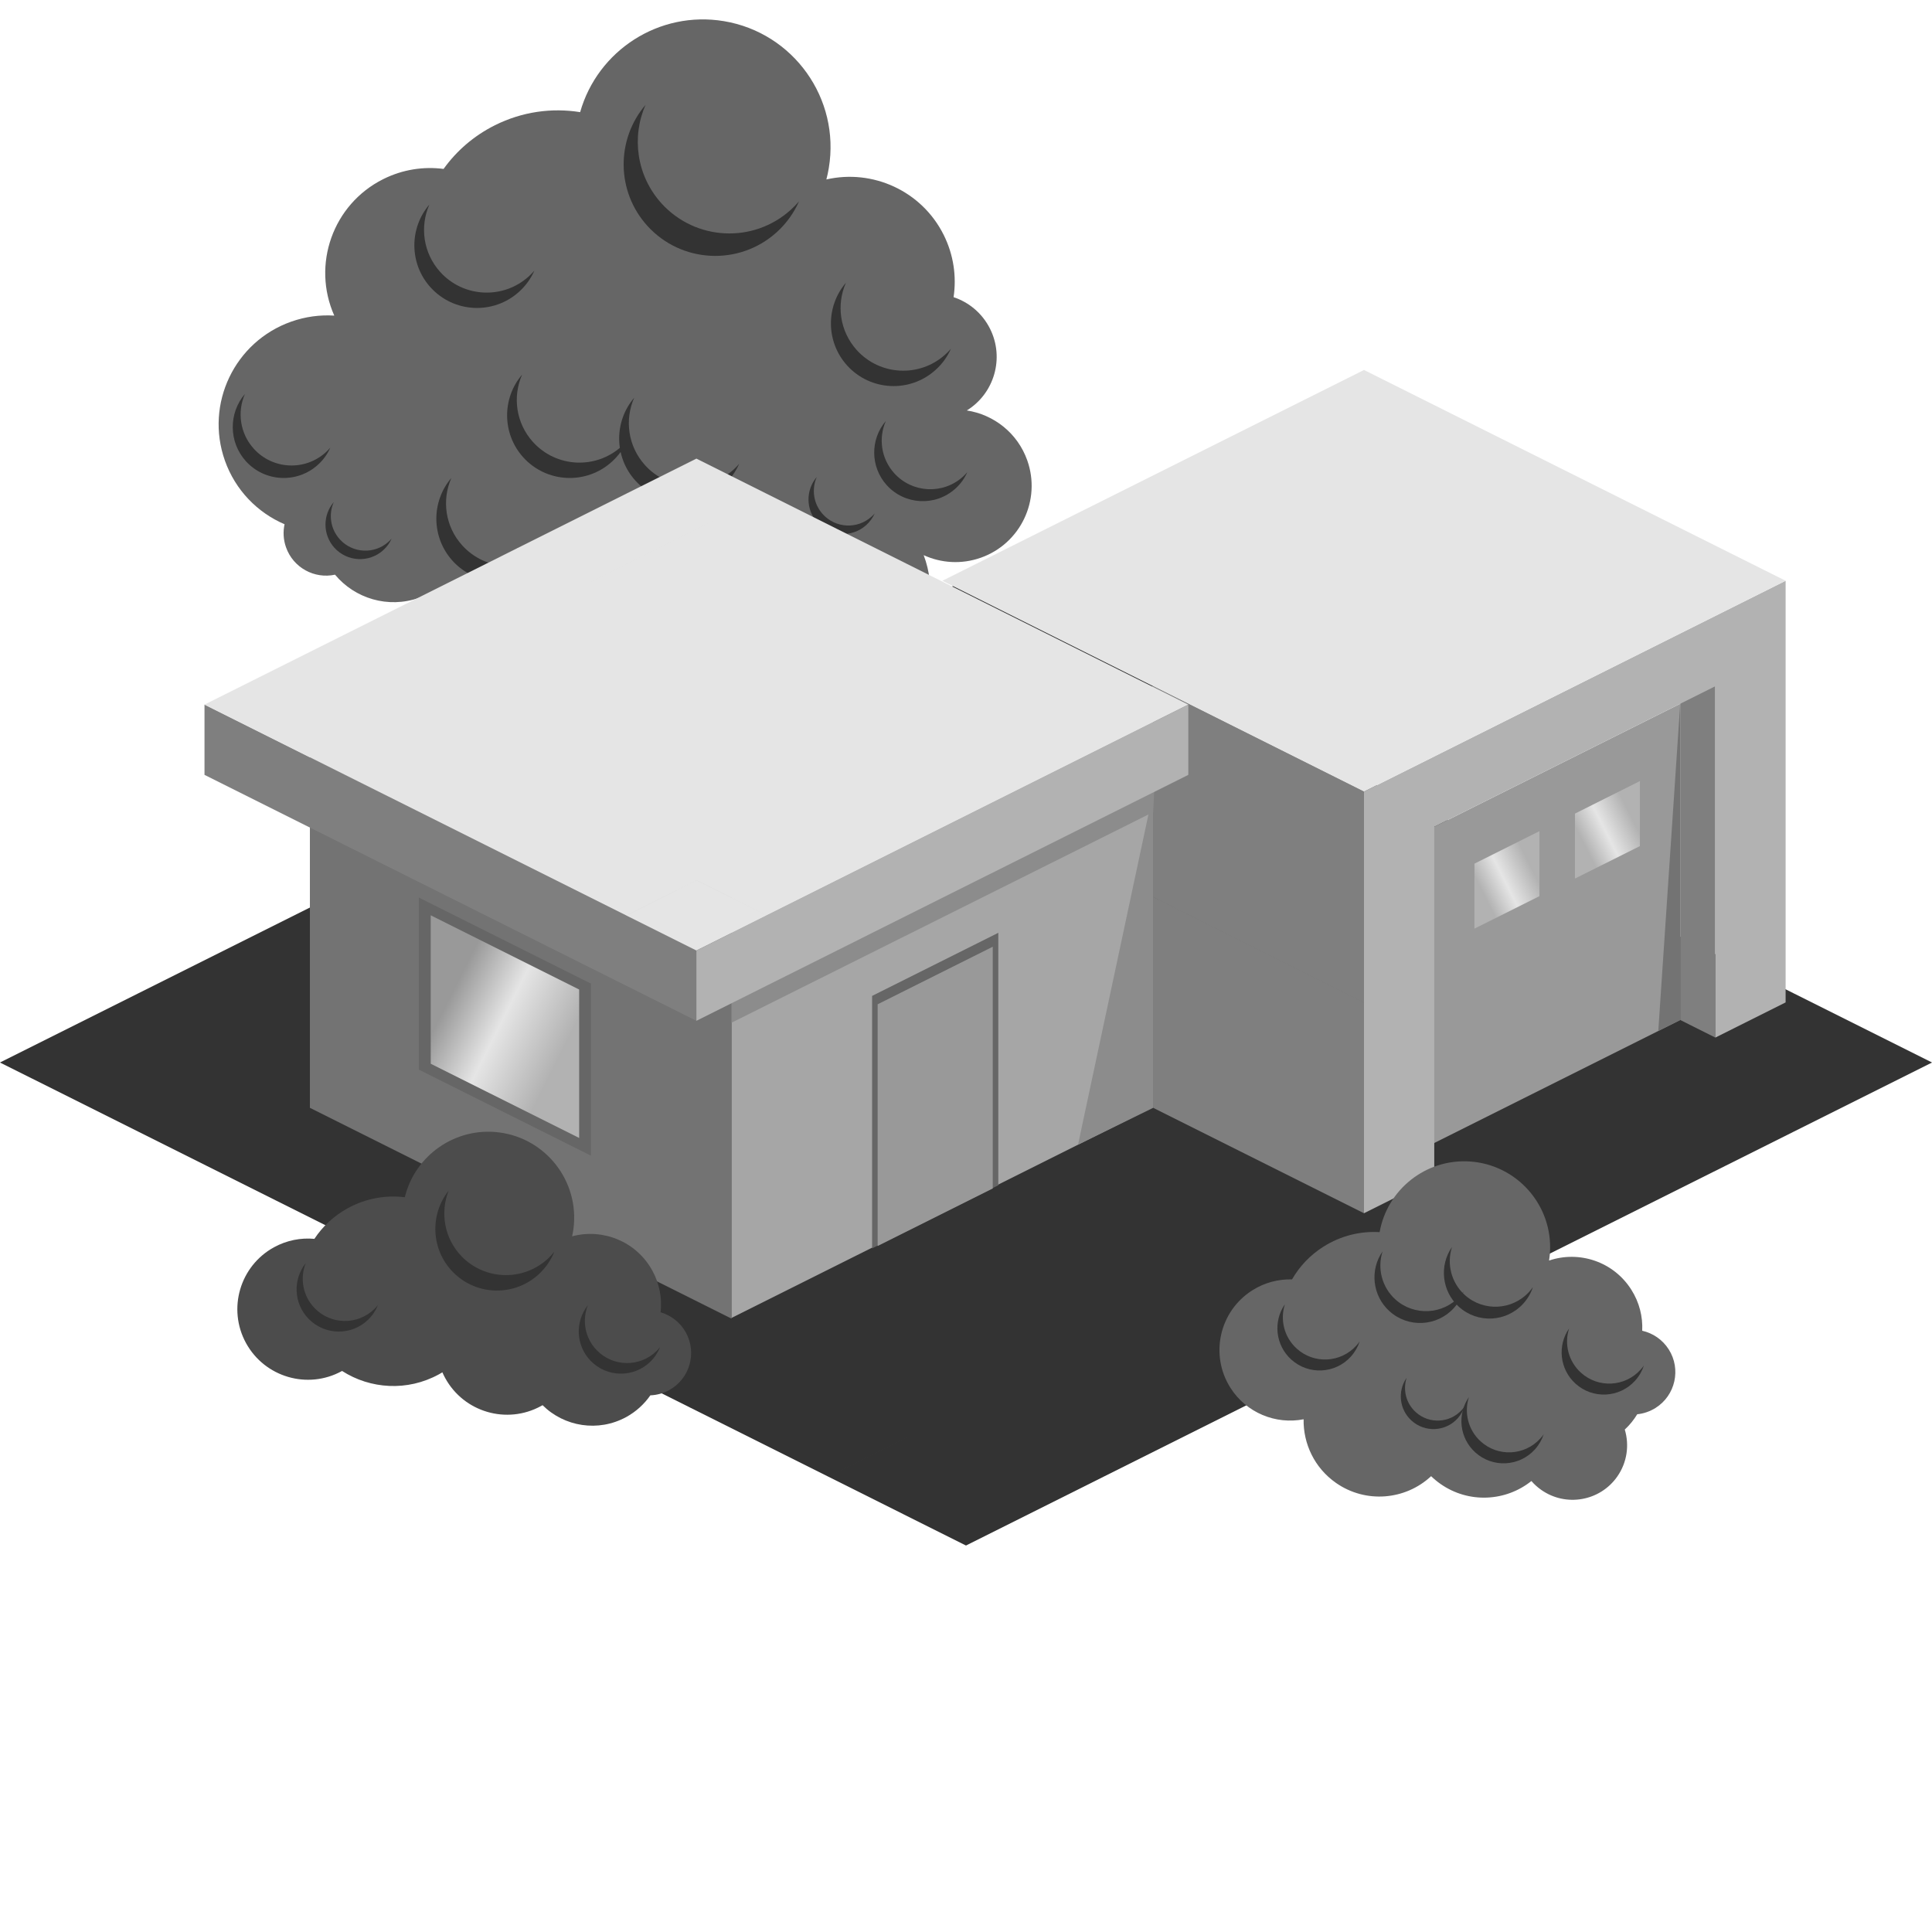 <?xml version="1.0" standalone="no"?>
<!DOCTYPE svg PUBLIC "-//W3C//DTD SVG 1.1//EN" "http://www.w3.org/Graphics/SVG/1.1/DTD/svg11.dtd">
<!--Generator: Xara Designer (www.xara.com), SVG filter version: 3.0.2.3-->
<svg stroke-width="0.501" stroke-linejoin="bevel" fill-rule="evenodd" xmlns:xlink="http://www.w3.org/1999/xlink" xmlns="http://www.w3.org/2000/svg" version="1.1" overflow="visible" width="150pt" height="150pt" viewBox="0 0 150 150">
 <defs>
  <marker id="DefaultArrow2" markerUnits="strokeWidth" viewBox="0 0 1 1" markerWidth="1" markerHeight="1" overflow="visible" orient="auto">
   <!-- REF_ARROW_STRAIGHT (-2) -->
   <g transform="scale(0.009)">
    <!-- 1/108 -->
    <path d="M -9 54 L -9 -54 L 117 0 z"/>
   </g>
  </marker>
  <marker id="DefaultArrow3" markerUnits="strokeWidth" viewBox="0 0 1 1" markerWidth="1" markerHeight="1" overflow="visible" orient="auto">
   <!-- REF_ARROW_ANGLED -->
   <g transform="scale(0.009)">
    <path d="M -27 54 L -9 0 L -27 -54 L 135 0 z"/>
   </g>
  </marker>
  <marker id="DefaultArrow4" markerUnits="strokeWidth" viewBox="0 0 1 1" markerWidth="1" markerHeight="1" overflow="visible" orient="auto">
   <!-- REF_ARROW_ROUNDED -->
   <g transform="scale(0.009)">
    <path d="M -9,0 L -9,-45 C -9,-51.708 2.808,-56.580 9,-54 L 117,-9 C 120.916,-7.369 126.000,-4.242 126,0 C 126,4.242 120.916,7.369 117,9 L 9,54 C 2.808,56.580 -9,51.708 -9,45 z"/>
   </g>
  </marker>
  <marker id="DefaultArrow5" markerUnits="strokeWidth" viewBox="0 0 1 1" markerWidth="1" markerHeight="1" overflow="visible" orient="auto">
   <!-- REF_ARROW_SPOT -->
   <g transform="scale(0.009)">
    <path d="M -54, 0 C -54,29.807 -29.807,54 0,54 C 29.807,54 54,29.807 54,0 C 54,-29.807 29.807,-54 0,-54 C -29.807,-54 -54,-29.807 -54,0 z"/>
   </g>
  </marker>
  <marker id="DefaultArrow6" markerUnits="strokeWidth" viewBox="0 0 1 1" markerWidth="1" markerHeight="1" overflow="visible" orient="auto">
   <!-- REF_ARROW_DIAMOND -->
   <g transform="scale(0.009)">
    <path d="M -63,0 L 0,63 L 63,0 L 0,-63 z"/>
   </g>
  </marker>
  <marker id="DefaultArrow7" markerUnits="strokeWidth" viewBox="0 0 1 1" markerWidth="1" markerHeight="1" overflow="visible" orient="auto">
   <!-- REF_ARROW_FEATHER -->
   <g transform="scale(0.009)">
    <path d="M 18,-54 L 108,-54 L 63,0 L 108,54 L 18, 54 L -36,0 z"/>
   </g>
  </marker>
  <marker id="DefaultArrow8" markerUnits="strokeWidth" viewBox="0 0 1 1" markerWidth="1" markerHeight="1" overflow="visible" orient="auto">
   <!-- REF_ARROW_FEATHER2 -->
   <g transform="scale(0.009)">
    <path d="M -36,0 L 18,-54 L 54,-54 L 18,-18 L 27,-18 L 63,-54 L 99,-54 L 63,-18 L 72,-18 L 108,-54 L 144,-54 L 90,0 L 144,54 L 108,54 L 72,18 L 63,18 L 99,54 L 63,54 L 27,18 L 18,18 L 54,54 L 18,54 z"/>
   </g>
  </marker>
  <marker id="DefaultArrow9" markerUnits="strokeWidth" viewBox="0 0 1 1" markerWidth="1" markerHeight="1" overflow="visible" orient="auto">
   <!-- REF_ARROW_HOLLOWDIAMOND -->
   <g transform="scale(0.009)">
    <path d="M 0,45 L -45,0 L 0, -45 L 45, 0 z M 0, 63 L-63, 0 L 0, -63 L 63, 0 z"/>
   </g>
  </marker>
  <filter id="StainedFilter">
   <feBlend mode="multiply" in2="BackgroundImage" in="SourceGraphic" result="blend"/>
   <feComposite in="blend" in2="SourceAlpha" operator="in" result="comp"/>
  </filter>
  <filter id="BleachFilter">
   <feBlend mode="screen" in2="BackgroundImage" in="SourceGraphic" result="blend"/>
   <feComposite in="blend" in2="SourceAlpha" operator="in" result="comp"/>
  </filter>
  <filter id="InvertTransparencyBitmapFilter">
   <feComponentTransfer>
    <feFuncR type="gamma" amplitude="1.055" exponent=".417" offset="-0.055"/>
    <feFuncG type="gamma" amplitude="1.055" exponent=".417" offset="-0.055"/>
    <feFuncB type="gamma" amplitude="1.055" exponent=".417" offset="-0.055"/>
   </feComponentTransfer>
   <feComponentTransfer>
    <feFuncR type="linear" slope="-1" intercept="1"/>
    <feFuncG type="linear" slope="-1" intercept="1"/>
    <feFuncB type="linear" slope="-1" intercept="1"/>
    <feFuncA type="linear" slope="1" intercept="0"/>
   </feComponentTransfer>
   <feComponentTransfer>
    <feFuncR type="gamma" amplitude="1" exponent="2.4" offset="0"/>
    <feFuncG type="gamma" amplitude="1" exponent="2.4" offset="0"/>
    <feFuncB type="gamma" amplitude="1" exponent="2.4" offset="0"/>
   </feComponentTransfer>
  </filter>
  <linearGradient id="LinearGradient" gradientUnits="userSpaceOnUse" x1="0" y1="0" x2="4.229" y2="0" gradientTransform="translate(115.106 80.74) rotate(26.541)">
   <stop offset="0" stop-color="#b2b2b2"/>
   <stop offset="0.457" stop-color="#e5e5e5"/>
   <stop offset="1" stop-color="#b2b2b2"/>
  </linearGradient>
  <linearGradient id="LinearGradient_1" gradientUnits="userSpaceOnUse" x1="0" y1="0" x2="8.644" y2="-4.322" gradientTransform="translate(34.882 72.453)">
   <stop offset="0" stop-color="#999999"/>
   <stop offset="0.457" stop-color="#e5e5e5"/>
   <stop offset="1" stop-color="#b2b2b2"/>
  </linearGradient>
  <linearGradient id="LinearGradient_2" gradientUnits="userSpaceOnUse" x1="0" y1="0" x2="4.23" y2="0" gradientTransform="translate(122.907 84.626) rotate(26.565)">
   <stop offset="0" stop-color="#b2b2b2"/>
   <stop offset="0.457" stop-color="#e5e5e5"/>
   <stop offset="1" stop-color="#b2b2b2"/>
  </linearGradient>
 </defs>
 <g id="Document" fill="none" stroke="black" font-family="Times New Roman" font-size="16" transform="scale(1 -1)">
  <g id="Spread" transform="translate(0 -150)">
   <g id="Layer 1">
    <g id="Group" stroke-linecap="round" stroke="none">
     <path d="M 59.559,98.032 C 57.363,99.788 56.37,102.492 56.693,105.092 C 55.702,104.273 54.552,103.611 53.27,103.158 C 48.338,101.418 42.998,103.32 40.196,107.458 C 39.668,105.715 38.347,104.237 36.5,103.585 C 35.169,103.115 33.782,103.15 32.548,103.59 C 32.543,103.588 32.539,103.586 32.534,103.585 C 30.134,102.738 27.549,103.532 26.011,105.382 C 24.412,105.034 22.765,105.923 22.207,107.506 C 21.996,108.103 21.968,108.72 22.093,109.297 C 20,110.196 18.275,111.933 17.458,114.248 C 15.906,118.646 18.215,123.477 22.613,125.029 C 23.719,125.419 24.852,125.566 25.953,125.496 C 24.193,129.453 25.842,134.138 29.753,136.092 C 31.259,136.845 32.887,137.087 34.44,136.885 C 35.441,138.28 36.786,139.458 38.426,140.276 C 40.554,141.34 42.86,141.643 45.042,141.293 C 46.4,146.085 51.177,149.195 56.205,148.358 C 61.598,147.459 65.247,142.35 64.348,136.953 C 64.298,136.653 64.236,136.358 64.159,136.067 C 67.739,136.888 71.55,135.196 73.264,131.77 C 74.042,130.214 74.274,128.527 74.036,126.928 C 75.223,126.534 76.261,125.685 76.866,124.476 C 78.006,122.196 77.192,119.445 75.063,118.132 C 77.154,117.813 79.006,116.382 79.759,114.25 C 80.846,111.169 79.228,107.785 76.148,106.698 C 74.641,106.166 73.061,106.281 71.714,106.898 C 72.662,104.403 72.304,101.484 70.517,99.25 C 67.829,95.889 62.919,95.344 59.559,98.032 Z" stroke-width="0.292" fill="#666666" stroke-linejoin="round" marker-start="none" marker-end="none" stroke-miterlimit="79.84"/>
     <g id="Group_1" stroke-linejoin="miter" fill="#333333">
      <path d="M 67.254,109.233 C 67.543,109.492 67.763,109.802 67.91,110.137 C 67.836,110.052 67.756,109.968 67.669,109.891 C 66.571,108.897 64.872,108.981 63.879,110.081 C 63.146,110.891 63.001,112.026 63.414,112.966 C 62.55,111.956 62.55,110.434 63.464,109.422 C 64.457,108.325 66.156,108.239 67.254,109.233 Z" stroke-width="0.041" marker-start="none" marker-end="none" stroke-miterlimit="79.84"/>
      <path d="M 60.303,131.969 C 61.065,132.66 61.645,133.482 62.035,134.365 C 61.84,134.139 61.629,133.922 61.4,133.714 C 58.489,131.079 53.988,131.304 51.353,134.216 C 49.413,136.364 49.025,139.374 50.123,141.863 C 47.832,139.185 47.829,135.155 50.256,132.471 C 52.891,129.559 57.389,129.337 60.303,131.969 Z" stroke-width="0.108" marker-start="none" marker-end="none" stroke-miterlimit="79.84"/>
      <path d="M 72.641,121.283 C 73.165,121.754 73.561,122.315 73.828,122.923 C 73.695,122.768 73.549,122.616 73.391,122.476 C 71.401,120.675 68.323,120.827 66.519,122.82 C 65.191,124.29 64.924,126.348 65.679,128.05 C 64.11,126.221 64.11,123.462 65.768,121.627 C 67.57,119.634 70.648,119.479 72.641,121.283 Z" stroke-width="0.074" marker-start="none" marker-end="none" stroke-miterlimit="79.84"/>
      <path d="M 40.299,127.346 C 40.823,127.817 41.22,128.378 41.487,128.986 C 41.353,128.831 41.208,128.679 41.053,128.539 C 39.059,126.738 35.98,126.89 34.179,128.884 C 32.849,130.354 32.586,132.412 33.336,134.117 C 31.768,132.284 31.768,129.525 33.426,127.69 C 35.227,125.7 38.309,125.545 40.299,127.346 Z" stroke-width="0.074" marker-start="none" marker-end="none" stroke-miterlimit="79.84"/>
      <path d="M 42.005,106.12 C 42.529,106.591 42.926,107.152 43.193,107.76 C 43.059,107.605 42.914,107.453 42.759,107.313 C 40.765,105.512 37.687,105.664 35.886,107.658 C 34.556,109.127 34.293,111.185 35.043,112.89 C 33.475,111.058 33.475,108.299 35.133,106.464 C 36.934,104.474 40.015,104.319 42.005,106.12 Z" stroke-width="0.074" marker-start="none" marker-end="none" stroke-miterlimit="79.84"/>
      <path d="M 24.679,113.911 C 25.105,114.294 25.428,114.75 25.645,115.245 C 25.536,115.119 25.418,114.995 25.292,114.881 C 23.671,113.417 21.168,113.54 19.704,115.162 C 18.622,116.356 18.408,118.03 19.018,119.416 C 17.743,117.926 17.743,115.683 19.091,114.191 C 20.556,112.573 23.061,112.447 24.679,113.911 Z" stroke-width="0.06" marker-start="none" marker-end="none" stroke-miterlimit="79.84"/>
      <path d="M 56.199,112.346 C 56.723,112.817 57.12,113.378 57.387,113.986 C 57.253,113.831 57.108,113.679 56.953,113.539 C 54.959,111.738 51.881,111.89 50.08,113.884 C 48.75,115.353 48.487,117.411 49.237,119.116 C 47.669,117.284 47.669,114.525 49.327,112.69 C 51.128,110.7 54.209,110.545 56.199,112.346 Z" stroke-width="0.074" marker-start="none" marker-end="none" stroke-miterlimit="79.84"/>
      <path d="M 74.177,112.064 C 74.584,112.43 74.892,112.865 75.099,113.337 C 74.995,113.216 74.882,113.098 74.762,112.99 C 73.215,111.593 70.828,111.711 69.431,113.257 C 68.399,114.397 68.195,115.993 68.777,117.316 C 67.56,115.895 67.56,113.755 68.847,112.331 C 70.244,110.787 72.634,110.667 74.177,112.064 Z" stroke-width="0.057" marker-start="none" marker-end="none" stroke-miterlimit="79.84"/>
      <path d="M 47.499,114.146 C 48.023,114.617 48.42,115.178 48.687,115.786 C 48.553,115.631 48.408,115.479 48.253,115.339 C 46.259,113.538 43.181,113.69 41.38,115.684 C 40.05,117.153 39.787,119.211 40.537,120.916 C 38.969,119.084 38.969,116.325 40.627,114.49 C 42.428,112.5 45.509,112.345 47.499,114.146 Z" stroke-width="0.074" marker-start="none" marker-end="none" stroke-miterlimit="79.84"/>
      <path d="M 29.753,107.283 C 30.042,107.542 30.261,107.852 30.408,108.187 C 30.334,108.102 30.254,108.018 30.168,107.941 C 29.069,106.947 27.371,107.031 26.378,108.131 C 25.645,108.941 25.5,110.076 25.913,111.016 C 25.049,110.006 25.049,108.484 25.963,107.472 C 26.956,106.375 28.655,106.289 29.753,107.283 Z" stroke-width="0.041" marker-start="none" marker-end="none" stroke-miterlimit="79.84"/>
     </g>
     <path d="M 74.999,30.006 L 64.285,35.364 L 74.999,40.72 L 85.713,35.364 L 74.999,30.006 Z M 64.287,35.364 L 53.572,40.72 L 32.142,51.437 L 21.427,56.793 L 10.713,62.151 L 10.713,62.151 L -0.003,67.507 L 10.713,72.866 L 21.427,67.507 L 21.427,67.507 L 10.713,72.866 L 42.856,88.936 L 42.856,88.938 L 64.285,99.652 L 74.999,105.009 L 85.713,99.652 L 74.999,94.294 L 64.285,88.938 L 64.285,88.938 L 53.57,83.58 L 85.713,99.65 L 150.003,67.507 L 85.713,35.364 L 74.999,40.72 L 64.287,35.364 Z M 42.856,46.079 L 53.57,51.435 L 53.57,51.435 L 42.856,46.079 Z M 26.785,59.473 L 32.142,62.149 L 26.785,59.473 Z" stroke-linejoin="miter" fill="#333333" stroke-width="0.152" marker-start="none" marker-end="none" stroke-miterlimit="79.84"/>
     <path d="M 56.796,80.358 L 56.796,47.621 L 24.061,63.989 L 24.061,96.724 L 56.796,80.358 Z" stroke-linejoin="miter" fill="#737373" stroke-width="0.468" marker-start="none" marker-end="none" stroke-miterlimit="79.84"/>
     <path d="M 105.9,83.084 L 105.9,58.531 L 130.451,70.807 L 130.451,95.358 L 105.9,83.084 Z" stroke-linejoin="miter" fill="#999999" stroke-width="0.352" marker-start="none" marker-end="none" stroke-miterlimit="79.84"/>
     <path d="M 119.925,80.224 L 119.925,86.072 L 114.074,83.148 L 114.074,77.298 L 119.925,80.224 Z" stroke-linejoin="miter" fill="#999999" stroke-width="0.084" marker-start="none" marker-end="none" stroke-miterlimit="79.84"/>
     <path d="M 119.523,80.424 L 119.523,85.47 L 114.476,82.946 L 114.476,77.902 L 119.523,80.424 Z" stroke-linejoin="miter" stroke-width="0.072" marker-start="none" marker-end="none" stroke-miterlimit="79.84" fill="url(#LinearGradient)"/>
     <path d="M 133.179,69.443 L 130.451,70.809 L 130.451,97.768 L 130.451,98.353 L 133.179,96.989 L 133.179,70.028 L 133.179,70.028 L 133.179,69.443 Z" stroke-width="0.04" fill="#7f7f7f" stroke-linejoin="miter" marker-start="none" marker-end="none" stroke-miterlimit="79.84"/>
     <path d="M 105.9,55.805 L 105.9,61.261 L 111.356,63.989 L 111.356,58.533 L 105.9,55.805 Z M 105.9,61.261 L 105.9,83.084 L 111.356,85.812 L 111.356,63.989 L 105.9,61.261 Z M 133.179,69.443 L 133.179,85.812 L 133.179,85.812 L 133.179,102.181 L 138.635,104.909 L 138.635,93.996 L 133.179,91.268 L 138.635,93.996 L 138.635,88.54 L 138.635,88.54 L 138.635,77.628 L 133.179,74.902 L 138.635,77.628 L 138.635,72.173 L 133.179,69.443 Z M 105.9,83.084 L 105.9,88.54 L 111.356,91.268 L 116.81,93.996 L 127.723,99.452 L 133.179,102.181 L 133.179,96.724 L 127.723,93.996 L 122.267,91.268 L 122.267,91.268 L 116.81,88.54 L 111.356,85.812 L 111.356,85.812 L 105.9,83.084 Z" stroke-linejoin="miter" fill="#b2b2b2" stroke-width="0.078" marker-start="none" marker-end="none" stroke-miterlimit="79.84"/>
     <path d="M 105.9,55.805 L 89.532,63.989 L 89.532,80.356 L 105.9,72.171 L 105.9,55.805 Z M 105.9,72.173 L 89.532,80.358 L 89.532,96.724 L 105.9,88.54 L 105.9,72.173 Z" stroke-linejoin="miter" fill="#7f7f7f" stroke-width="0.234" marker-start="none" marker-end="none" stroke-miterlimit="79.84"/>
     <path d="M 73.165,104.909 L 105.9,88.54 L 138.635,104.909 L 105.9,121.275 L 73.165,104.909 Z" fill="#e5e5e5" stroke-linejoin="miter" stroke-width="0.466" marker-start="none" marker-end="none" stroke-miterlimit="79.84"/>
     <path d="M 45.884,73.633 L 45.884,60.271 L 32.522,66.953 L 32.522,80.314 L 45.884,73.633 Z" stroke-linejoin="miter" fill="#666666" stroke-width="0.192" marker-start="none" marker-end="none" stroke-miterlimit="79.84"/>
     <path d="M 44.966,73.174 L 44.966,61.649 L 33.442,67.411 L 33.442,78.936 L 44.966,73.174 Z" stroke-linejoin="miter" stroke-width="0.164" marker-start="none" marker-end="none" stroke-miterlimit="79.84" fill="url(#LinearGradient_1)"/>
     <path d="M 127.723,84.108 L 127.723,89.958 L 121.873,87.034 L 121.873,81.184 L 127.723,84.108 Z" stroke-linejoin="miter" fill="#999999" stroke-width="0.084" marker-start="none" marker-end="none" stroke-miterlimit="79.84"/>
     <path d="M 127.321,84.31 L 127.321,89.356 L 122.277,86.832 L 122.277,81.788 L 127.321,84.31 Z" stroke-linejoin="miter" stroke-width="0.072" marker-start="none" marker-end="none" stroke-miterlimit="79.84" fill="url(#LinearGradient_2)"/>
     <path d="M 56.796,47.677 L 56.796,72.227 L 56.796,72.227 L 56.796,80.358 L 64.981,84.448 L 64.981,84.448 L 89.532,96.724 L 89.532,88.594 L 89.532,88.594 L 89.532,64.043 L 81.349,59.951 L 56.796,47.677 Z" stroke-linejoin="miter" fill="#a6a6a6" stroke-width="0.352" marker-start="none" marker-end="none" stroke-miterlimit="79.84"/>
     <path d="M 67.709,53.077 L 67.709,72.677 L 77.509,77.578 L 77.509,57.977 L 67.709,53.077 Z" stroke-linejoin="miter" fill="#666666" stroke-width="0.14" marker-start="none" marker-end="none" stroke-miterlimit="79.84"/>
     <path d="M 68.141,53.261 L 68.141,54.159 L 68.141,54.159 L 68.141,72.027 L 77.077,76.496 L 77.077,72.956 L 77.077,72.957 L 77.077,57.727 L 68.141,53.261 Z" stroke-linejoin="miter" fill="#999999" stroke-width="0.468" marker-start="none" marker-end="none" stroke-miterlimit="79.84"/>
     <path d="M 54.068,70.745 L 54.068,76.202 L 48.612,78.928 L 48.612,78.93 L 21.333,92.568 L 21.333,92.568 L 15.877,95.296 L 15.877,89.84 L 26.789,84.384 L 26.789,84.384 L 32.246,81.658 L 32.246,81.658 L 37.702,78.93 L 37.702,78.93 L 43.158,76.202 L 43.158,76.202 L 48.612,73.474 L 48.612,73.474 L 54.068,70.745 Z" stroke-linejoin="miter" fill="#7f7f7f" stroke-width="0.078" marker-start="none" marker-end="none" stroke-miterlimit="79.84"/>
     <path d="M 54.068,76.202 L 48.612,78.928 L 54.068,81.656 L 59.524,78.928 L 54.068,76.202 Z M 48.614,78.93 L 43.158,81.658 L 32.246,87.114 L 26.789,89.84 L 21.333,92.568 L 21.333,92.568 L 15.877,95.296 L 21.333,98.024 L 26.789,95.296 L 26.789,95.296 L 21.333,98.024 L 37.702,106.209 L 37.702,106.209 L 48.612,111.665 L 54.068,114.393 L 59.524,111.665 L 54.068,108.937 L 48.612,106.209 L 48.612,106.209 L 43.158,103.481 L 59.524,111.665 L 92.26,95.296 L 59.524,78.93 L 54.068,81.658 L 48.614,78.93 Z M 37.702,84.384 L 43.156,87.112 L 43.156,87.112 L 37.702,84.384 Z M 29.517,91.204 L 32.246,92.568 L 29.517,91.204 Z" fill="#e5e5e5" stroke-linejoin="miter" stroke-width="0.078" marker-start="none" marker-end="none" stroke-miterlimit="79.84"/>
     <path d="M 48.621,39.981 C 49.393,40.406 50.022,40.989 50.494,41.667 C 50.987,41.685 51.485,41.817 51.95,42.07 C 53.543,42.94 54.129,44.942 53.255,46.536 C 52.82,47.331 52.098,47.876 51.29,48.114 C 51.411,49.196 51.212,50.323 50.648,51.349 C 49.41,53.611 46.807,54.654 44.419,54.012 C 44.462,54.209 44.498,54.408 44.526,54.613 C 44.993,58.265 42.409,61.608 38.758,62.079 C 35.36,62.514 32.222,60.304 31.429,57.046 C 29.954,57.229 28.408,56.964 27.005,56.198 C 25.922,55.605 25.047,54.78 24.41,53.816 C 23.359,53.912 22.27,53.708 21.277,53.165 C 18.623,51.711 17.649,48.38 19.1,45.725 C 20.554,43.072 23.888,42.095 26.54,43.549 C 26.546,43.554 26.553,43.556 26.559,43.559 C 28.752,42.151 31.626,41.957 34.07,43.293 C 34.162,43.346 34.255,43.397 34.346,43.453 C 34.413,43.302 34.484,43.154 34.564,43.009 C 36.016,40.356 39.35,39.381 42.005,40.835 C 42.046,40.854 42.086,40.878 42.126,40.901 C 43.804,39.233 46.439,38.79 48.621,39.981 Z" fill="#4c4c4c" stroke-linejoin="miter" stroke-width="0.085" marker-start="none" marker-end="none" stroke-miterlimit="79.84"/>
     <path d="M 41.925,51.159 C 42.423,51.643 42.792,52.207 43.034,52.813 C 42.907,52.658 42.771,52.504 42.623,52.358 C 40.73,50.514 37.698,50.555 35.851,52.445 C 34.493,53.84 34.158,55.856 34.834,57.559 C 33.358,55.7 33.459,52.988 35.157,51.247 C 37.004,49.353 40.033,49.315 41.925,51.159 Z" fill="#333333" stroke-linejoin="miter" stroke-width="0.072" marker-start="none" marker-end="none" stroke-miterlimit="79.84"/>
     <path d="M 50.494,44.279 C 50.834,44.613 51.086,45 51.25,45.413 C 51.163,45.304 51.07,45.201 50.969,45.103 C 49.675,43.84 47.601,43.867 46.34,45.161 C 45.408,46.113 45.177,47.496 45.64,48.657 C 44.632,47.387 44.701,45.532 45.864,44.339 C 47.123,43.044 49.199,43.017 50.494,44.279 Z" fill="#333333" stroke-linejoin="miter" stroke-width="0.05" marker-start="none" marker-end="none" stroke-miterlimit="79.84"/>
     <path d="M 28.589,47.546 C 28.929,47.88 29.181,48.266 29.348,48.682 C 29.261,48.571 29.168,48.468 29.065,48.369 C 27.769,47.108 25.696,47.133 24.435,48.429 C 23.503,49.381 23.275,50.763 23.735,51.927 C 22.726,50.654 22.795,48.798 23.959,47.607 C 25.221,46.311 27.294,46.284 28.589,47.546 Z" fill="#333333" stroke-linejoin="miter" stroke-width="0.05" marker-start="none" marker-end="none" stroke-miterlimit="79.84"/>
     <path d="M 119.666,34.322 C 119.376,34.525 119.119,34.758 118.897,35.014 C 116.909,33.42 114.031,33.252 111.84,34.788 C 111.577,34.972 111.334,35.174 111.111,35.39 C 109.122,33.53 106.035,33.249 103.718,34.873 C 102.052,36.04 101.177,37.916 101.212,39.808 C 99.06,39.387 96.771,40.293 95.527,42.256 C 93.911,44.814 94.671,48.2 97.228,49.819 C 98.184,50.424 99.258,50.697 100.313,50.668 C 100.888,51.67 101.709,52.549 102.752,53.21 C 104.104,54.063 105.63,54.426 107.114,54.337 C 107.698,57.638 110.689,60.043 114.108,59.824 C 117.782,59.586 120.573,56.413 120.338,52.739 C 120.323,52.532 120.3,52.332 120.269,52.132 C 122.612,52.924 125.276,52.049 126.655,49.869 C 127.283,48.881 127.553,47.769 127.501,46.682 C 128.322,46.495 129.077,45.997 129.562,45.231 C 130.535,43.697 130.077,41.662 128.543,40.692 C 128.095,40.41 127.606,40.247 127.115,40.198 C 126.853,39.765 126.53,39.365 126.148,39.01 C 126.509,37.811 126.336,36.463 125.563,35.359 C 124.222,33.445 121.58,32.981 119.666,34.322 Z" stroke-width="0.085" fill="#666666" stroke-linejoin="miter" marker-start="none" marker-end="none" stroke-miterlimit="79.84"/>
     <path d="M 118.271,48.793 C 118.617,49.173 118.863,49.608 119.013,50.066 C 118.926,49.946 118.833,49.826 118.731,49.711 C 117.419,48.261 115.178,48.148 113.725,49.458 C 112.657,50.424 112.315,51.897 112.733,53.186 C 111.732,51.745 111.934,49.747 113.269,48.54 C 114.721,47.227 116.96,47.342 118.271,48.793 Z" fill="#333333" stroke-linejoin="miter" stroke-width="0.053" marker-start="none" marker-end="none" stroke-miterlimit="79.84"/>
     <path d="M 126.95,42.805 C 127.268,43.159 127.495,43.561 127.632,43.984 C 127.552,43.869 127.466,43.76 127.371,43.656 C 126.16,42.315 124.088,42.209 122.748,43.422 C 121.757,44.313 121.439,45.677 121.827,46.865 C 120.902,45.534 121.089,43.687 122.325,42.571 C 123.664,41.357 125.737,41.463 126.95,42.805 Z" fill="#333333" stroke-linejoin="miter" stroke-width="0.05" marker-start="none" marker-end="none" stroke-miterlimit="79.84"/>
     <path d="M 104.882,44.675 C 105.2,45.03 105.427,45.431 105.567,45.857 C 105.487,45.741 105.401,45.632 105.305,45.527 C 104.091,44.186 102.021,44.079 100.68,45.293 C 99.689,46.184 99.374,47.549 99.76,48.74 C 98.833,47.405 99.02,45.557 100.257,44.442 C 101.599,43.229 103.669,43.334 104.882,44.675 Z" fill="#333333" stroke-linejoin="miter" stroke-width="0.05" marker-start="none" marker-end="none" stroke-miterlimit="79.84"/>
     <path d="M 119.168,37.466 C 119.486,37.821 119.713,38.223 119.854,38.648 C 119.774,38.532 119.687,38.423 119.591,38.318 C 118.377,36.977 116.307,36.871 114.966,38.084 C 113.976,38.975 113.661,40.34 114.046,41.531 C 113.12,40.196 113.306,38.349 114.543,37.234 C 115.885,36.02 117.956,36.125 119.168,37.466 Z" fill="#333333" stroke-linejoin="miter" stroke-width="0.05" marker-start="none" marker-end="none" stroke-miterlimit="79.84"/>
     <path d="M 113.175,39.881 C 113.421,40.157 113.597,40.466 113.705,40.796 C 113.643,40.706 113.577,40.622 113.502,40.54 C 112.562,39.503 110.959,39.42 109.922,40.359 C 109.155,41.049 108.911,42.106 109.209,43.027 C 108.492,41.995 108.637,40.564 109.595,39.701 C 110.634,38.762 112.236,38.843 113.175,39.881 Z" fill="#333333" stroke-linejoin="miter" stroke-width="0.039" marker-start="none" marker-end="none" stroke-miterlimit="79.84"/>
     <path d="M 112.882,48.45 C 113.227,48.831 113.473,49.266 113.624,49.724 C 113.537,49.603 113.443,49.483 113.342,49.368 C 112.03,47.918 109.788,47.806 108.335,49.115 C 107.268,50.082 106.926,51.555 107.344,52.844 C 106.342,51.403 106.544,49.404 107.88,48.197 C 109.332,46.885 111.571,46.999 112.882,48.45 Z" fill="#333333" stroke-linejoin="miter" stroke-width="0.053" marker-start="none" marker-end="none" stroke-miterlimit="79.84"/>
     <path d="M 56.796,70.597 L 56.796,73.59 L 55.772,73.59 L 55.778,74.218 L 89.737,91.165 L 89.532,86.948 L 56.796,70.597 Z" stroke-width="0.384" fill="#8c8c8c" stroke-linejoin="miter" marker-start="none" marker-end="none" stroke-miterlimit="79.84"/>
     <path d="M 89.532,88.487 L 83.698,61.126 L 89.532,63.989 L 89.532,88.487 Z" fill="#8c8c8c" stroke-linejoin="miter" stroke-width="0.384" marker-start="none" marker-end="none" stroke-miterlimit="79.84"/>
     <path d="M 54.068,70.745 L 54.068,76.202 L 59.524,78.928 L 59.524,78.93 L 86.803,92.568 L 86.803,92.568 L 92.26,95.296 L 92.26,89.84 L 81.347,84.384 L 81.347,84.384 L 75.891,81.658 L 75.891,81.658 L 70.435,78.93 L 70.435,78.93 L 64.981,76.202 L 64.981,76.202 L 59.524,73.474 L 59.524,73.474 L 54.068,70.745 Z" stroke-linejoin="miter" fill="#b2b2b2" stroke-width="0.078" marker-start="none" marker-end="none" stroke-miterlimit="79.84"/>
     <path d="M 130.451,95.36 L 130.451,70.807 L 128.749,69.956 L 130.451,95.36 Z" fill="#737373" stroke-linejoin="miter" stroke-width="0.04" marker-start="none" marker-end="none" stroke-miterlimit="79.84"/>
    </g>
   </g>
  </g>
 </g>
</svg>
